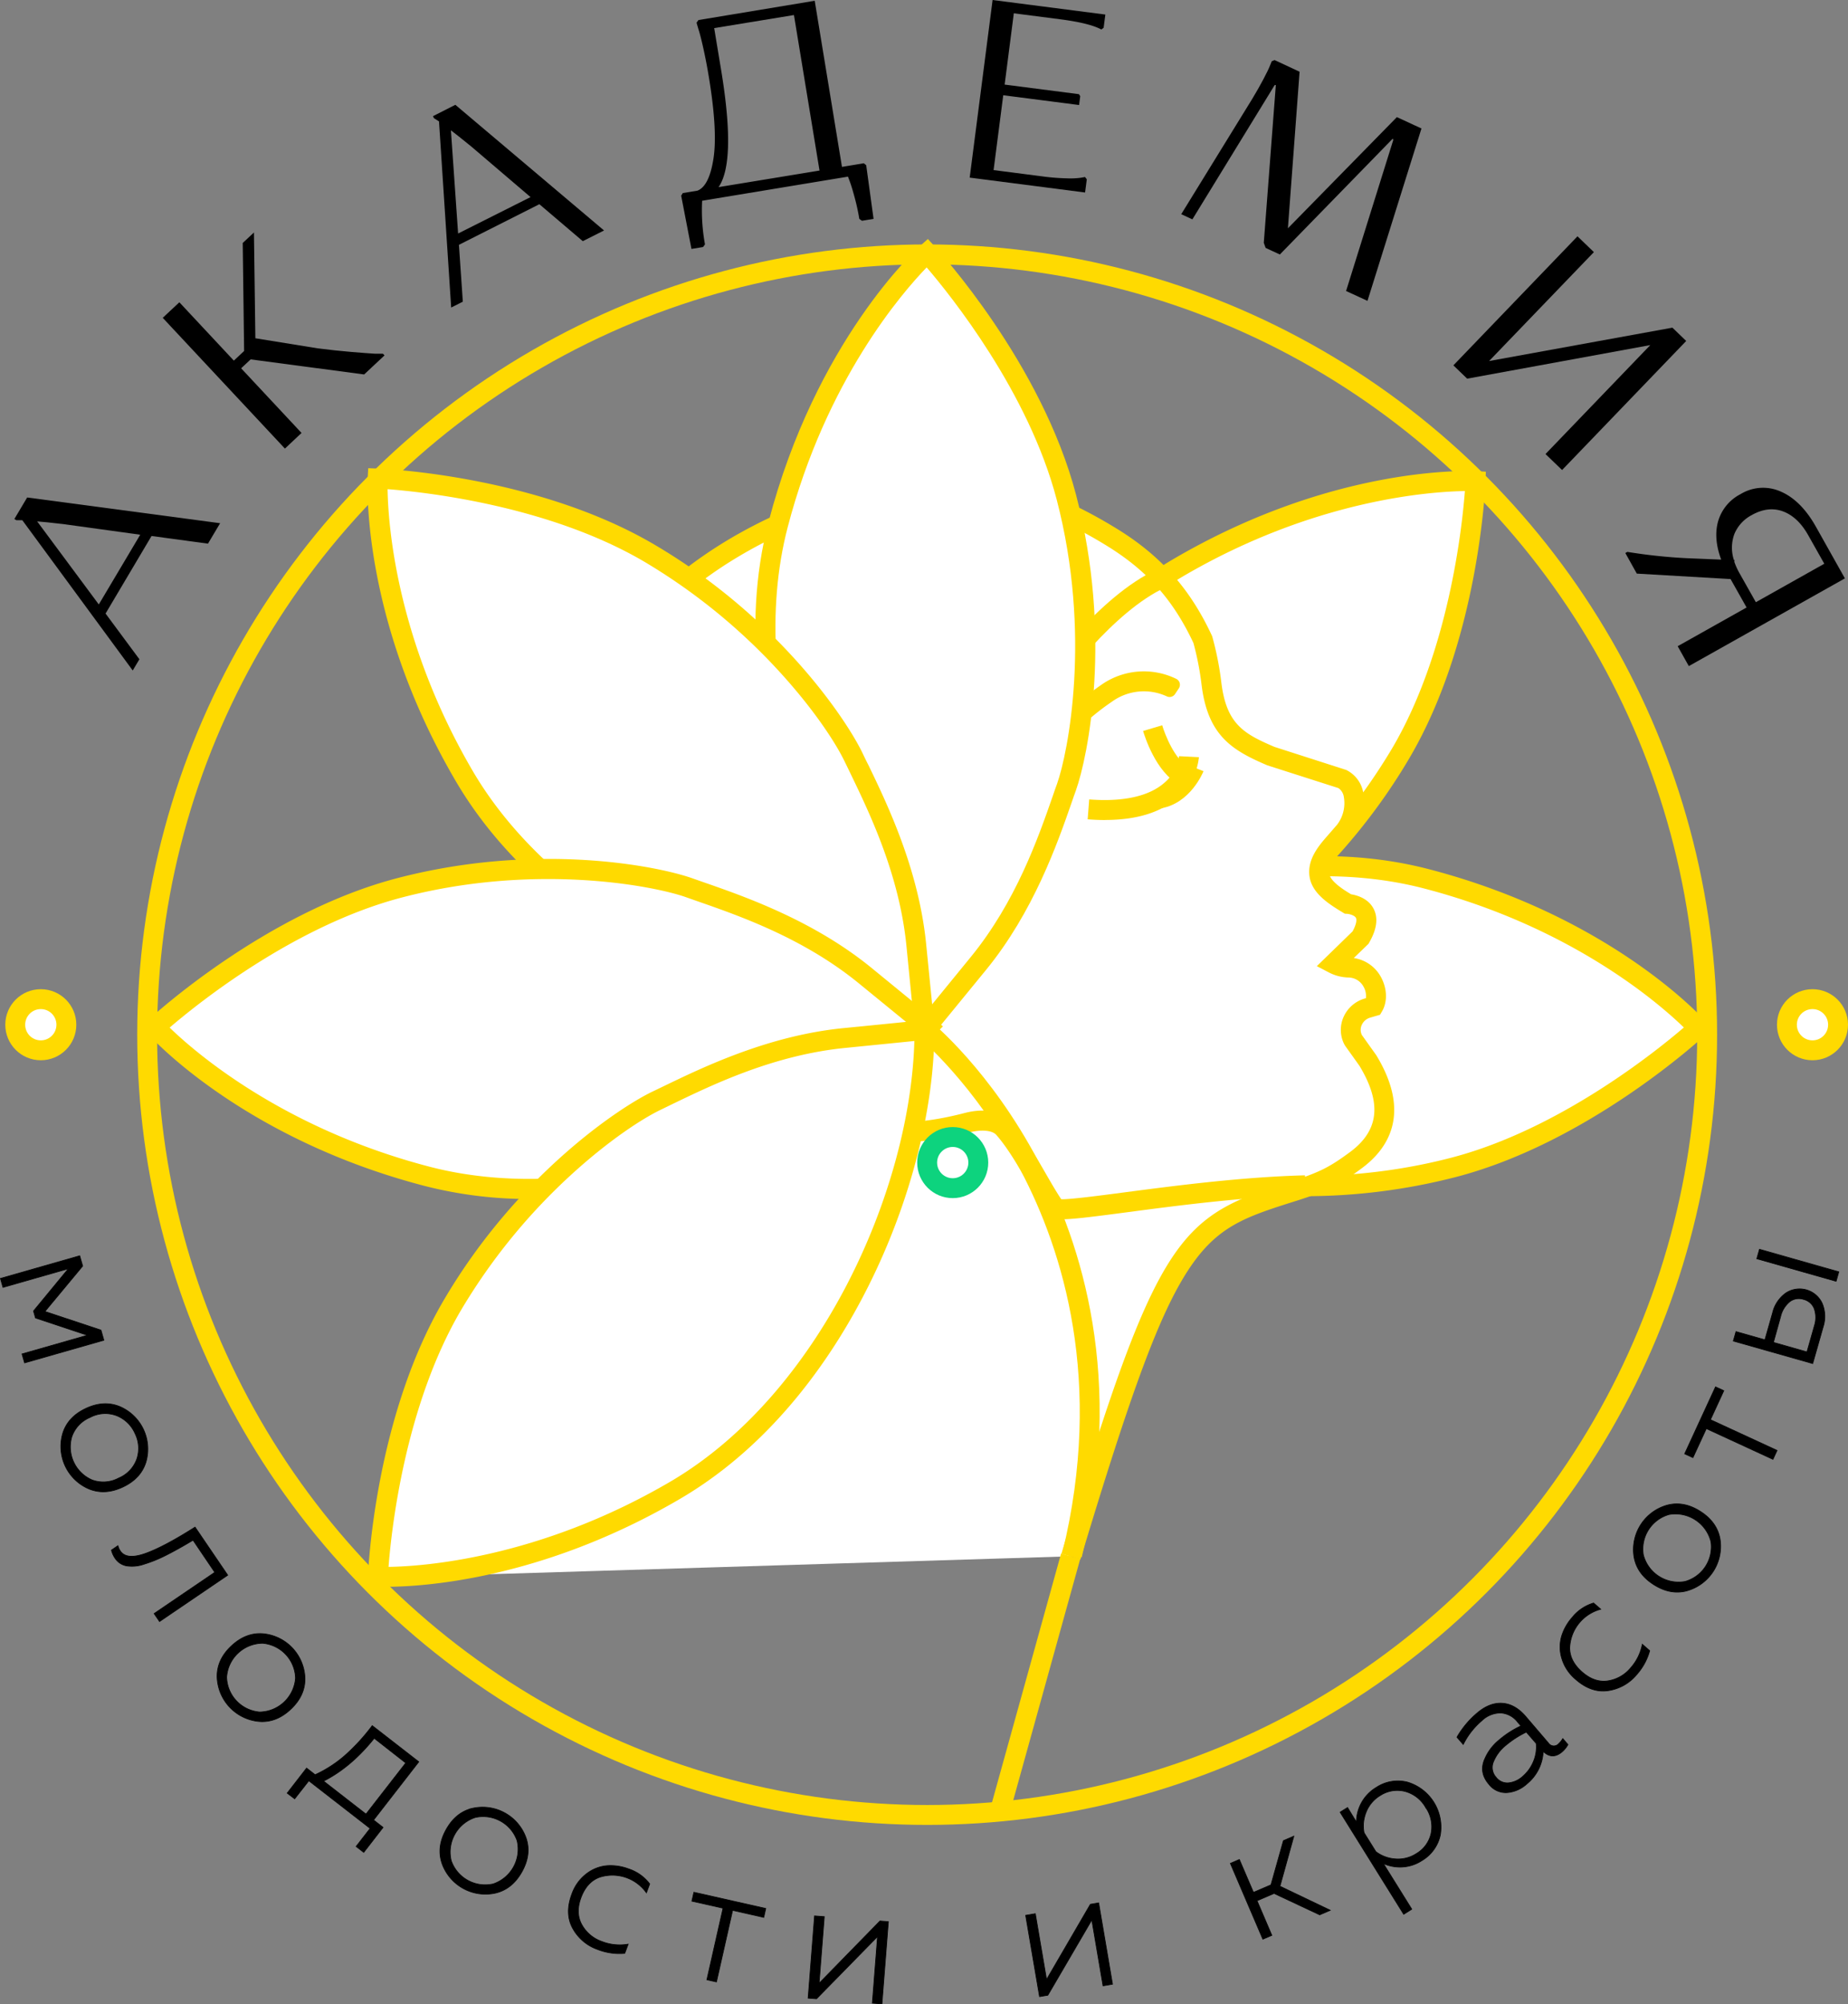 <?xml version="1.0" encoding="UTF-8"?> <svg xmlns="http://www.w3.org/2000/svg" viewBox="0 0 650.36 705.09"><rect x="0" y="0" width="650.36" height="705.09" fill="#808080" stroke="none"/><defs><style>.cls-1{fill:#fff;}.cls-2{fill:#ffda00;}.cls-3,.cls-4,.cls-5{fill:none;stroke-miterlimit:10;}.cls-3{stroke:#ffda00;}.cls-3,.cls-4{stroke-width:7px;}.cls-4{stroke:#0dd37e;}.cls-5{stroke:#000;stroke-width:0.25px;}</style></defs><title>Ресурс 1</title><g id="Слой_2" data-name="Слой 2"><g id="Слой_1-2" data-name="Слой 1"><path class="cls-1" d="M326.93,361.62c0-52.33,31.11-128.69,87.65-161.84s104.69-30.49,104.69-30.49-2.12,54.45-26.16,95.46S434.41,330.5,421,336.87,383.5,356,355.22,358.79Z"></path><path class="cls-2" d="M323.43,365.48v-3.87c0-27.68,8.38-60.37,23-89.67,11.65-23.38,32.63-55.4,66.39-75.19,56.79-33.3,104.64-31.08,106.65-31l3.44.19-.13,3.44c-.09,2.26-2.43,55.8-26.64,97.09-25.72,43.88-61.88,67.95-73.65,73.52L418.41,342c-13.7,6.61-36.62,17.67-62.85,20.29Zm192.1-192.73c-12,.18-52.94,2.92-99.19,30-52.49,30.78-84.36,102-85.86,155l24.38-2.44c25-2.5,46.36-12.81,60.5-19.63l4.11-2c6.51-3.08,18.13-10.61,31.23-22.5A209,209,0,0,0,490.08,263c19.8-33.78,24.48-77.51,25.45-90.22"></path><path class="cls-1" d="M325.64,361.64c37-37,113-69,176.42-52.47s95.58,52.47,95.58,52.47-40,37-86,49-88,5-102,0-40-13-62-31Z"></path><path class="cls-2" d="M459.14,420.81c-24.56,0-43.23-4.2-50.68-6.87l-4.25-1.5c-14.36-5-38.39-13.4-58.79-30.09l-25-20.45,2.73-2.73c19.58-19.57,48.61-36.76,79.67-47.15,24.77-8.29,62.25-16.1,100.11-6.23,63.7,16.61,96,52,97.31,53.52l2.3,2.56L600,364.21c-1.66,1.54-41.18,37.74-87.49,49.82a212,212,0,0,1-53.38,6.78M330.89,361.42l19,15.52c19.44,15.91,41.84,23.73,56.66,28.9l4.3,1.51c10.91,3.89,52.68,12.24,99.94-.09,37.93-9.89,72.13-37.5,81.8-45.8-8.6-8.35-39.49-35.37-91.38-48.89C442.29,297.21,369.4,325,330.89,361.42"></path><path class="cls-1" d="M133.29,555s133-54,136-63a32.37,32.37,0,0,0,1.16-6.71,63.35,63.35,0,0,0-20.21-52c-66.68-62.18-60-130.26-60-130.26,11-122,135.5-133.5,135.5-133.5s26.22-4.67,65.5,19.5c15.73,9.68,25,21,32,36a108.23,108.23,0,0,1,3,15.29c2,16.71,9.6,20.86,21,25.71l25,8c6,2.8,5.21,13.44.89,18.41l-2.78,3.2c-3.3,3.79-6.91,7.69-6.1,12.4.67,4,5,7,10,10,0,0,10.93.68,4.47,11.84L469.29,339a12.31,12.31,0,0,0,5.26,1.36c8.33.31,11.31,9.28,8.74,13.64l-2.09.6a8,8,0,0,0-5.3,10.64,5.21,5.21,0,0,0,.39.76l5,7c8.14,13.38,8.54,25.62-4,35-7.18,5.37-11.16,7.58-22,11-36.5,11.5-44,14-78.5,128.5"></path><path class="cls-2" d="M134.61,558.23,132,551.74c61.18-24.84,128.63-54.57,134.08-61.14A30.7,30.7,0,0,0,267,485a59.46,59.46,0,0,0-19.11-49.16c-35-32.69-49.79-67-56-90.1-6.74-25.12-5.15-42.34-5.08-43.06,5.82-64.51,43.26-98.26,73.65-115.21,32-17.86,62.31-21.16,64.88-21.42s29-3.89,67.79,20c15.36,9.45,25.65,21,33.34,37.5l.13.28.08.29a109.89,109.89,0,0,1,3.12,15.79c1.75,14.84,7.94,18.23,18.72,22.84l25.27,8.12a11.08,11.08,0,0,1,6,8.09,19.4,19.4,0,0,1-3.92,15.78l-3.19,3.67c-2.77,3.17-5.38,6.17-4.89,9,.41,2.39,4,5,7.72,7.2,1.88.3,5.9,1.34,7.85,5,1.73,3.23,1.22,7.27-1.52,12l-.24.42-5.17,5a13,13,0,0,1,9.6,6.76c2.17,4,2.3,8.67.34,12l-.71,1.2-3.44,1a4.67,4.67,0,0,0-2.93,2.47,4.14,4.14,0,0,0-.11,3.44,2.1,2.1,0,0,0,.09.2l5.07,7.11c12.43,20.42,4.2,32.82-4.89,39.62-7.41,5.54-11.78,8-23,11.54-18.07,5.7-28,8.83-38.13,24.21s-20,42-38.07,102l-6.7-2C407.55,433.27,415,428,454.24,415.65c10.46-3.3,14-5.3,21-10.46,10.1-7.55,11.11-17.17,3.17-30.27l-5-7a8.55,8.55,0,0,1-.67-1.29,11.19,11.19,0,0,1,.24-9.18,11.68,11.68,0,0,1,7.32-6.18l.4-.11a6.58,6.58,0,0,0-.81-4,6.11,6.11,0,0,0-5.41-3.28,15.72,15.72,0,0,1-6.75-1.75l-4.3-2.25L476,327.66c1.39-2.53,1.53-4.12,1.18-4.77-.48-.9-2.36-1.37-3.06-1.41l-.85-.05-.73-.44c-5.37-3.22-10.7-6.84-11.65-12.41-1-6.15,3.14-11,6.51-14.82l3.18-3.66a12.51,12.51,0,0,0,2.35-9.74,4.52,4.52,0,0,0-1.92-3.12l-25-8C433.77,264,425,258.94,422.84,240.69A102.61,102.61,0,0,0,420,226.19c-7.16-15.22-16.3-25.47-30.53-34.22-19.6-12.06-35.72-16.59-45.78-18.27-10.88-1.82-17.22-.78-17.28-.77l-.28,0c-.31,0-31,3.06-62.46,20.69-18.37,10.28-33.45,23.46-44.8,39.17-14.19,19.62-22.63,43.33-25.07,70.47,0,.19-1.53,17,5,40.92,6,22.09,20.18,55,53.9,86.46a66.42,66.42,0,0,1,21.3,54.92,34.8,34.8,0,0,1-1.33,7.49c-.89,2.66-2.37,7.11-71,37-33.28,14.47-66.62,28-67,28.16"></path><path class="cls-2" d="M380.69,547.82l-6.8-1.66c14.69-60.26.13-106.34-14.67-134.38-16.09-30.48-35.94-46.91-36.14-47.08l4.42-5.42c.85.69,21,17.31,37.76,48.95,15.45,29.16,30.67,77.05,15.43,139.59"></path><path class="cls-2" d="M368.38,264.05h0c-1.58-1.23-.89-4,.42-5.56,3.57-4.13,9.92-11.43,18.51-17.38a26,26,0,0,1,26.61-2.31,2.31,2.31,0,0,1,.94,3.36l-1.33,2a2.3,2.3,0,0,1-2.87.83,19.19,19.19,0,0,0-19.36,1.87,85.24,85.24,0,0,0-18.19,16.66,3.38,3.38,0,0,1-4.72.53"></path><path class="cls-3" d="M369.9,239.46s19.1-27,38.79-36"></path><path class="cls-2" d="M373.77,428.93c-3.27,0-4.41-.63-5.32-1.91-2-2.85-4.18-6.57-6.46-10.5-3.41-5.9-7.27-12.59-11.33-17.23-1.66-1.9-6-1.83-9.49-.92a98.21,98.21,0,0,1-24.54,3.49c-23.94,0-31.86-12.31-33.29-15-16.41-20.33-21.74-34.54-16.28-43.45,7.45-12.15,31.26-7.47,34-6.9l-1.46,6.85c-5.57-1.18-22.41-3-26.53,3.71-2.08,3.39-2.76,12.53,16,35.66l.28.35.18.41c.35.73,9.53,18.55,49.94,8.06,7-1.83,13.22-.68,16.51,3.08,4.51,5.15,8.55,12.16,12.12,18.34,1.91,3.31,3.73,6.46,5.39,8.92,3.19.06,12.83-1.19,22.18-2.42,17.44-2.29,41.33-5.43,63.58-6l.19,7c-21.89.59-45.56,3.71-62.85,6-12.38,1.63-19,2.46-22.77,2.46"></path><path class="cls-1" d="M326.29,361c-37-37-69-113-52.47-176.42S326.29,89,326.29,89s37,40,49,86,5,88,0,102-13,40-31,62Z"></path><path class="cls-2" d="M326.55,366.2l-2.73-2.73c-19.57-19.57-36.76-48.61-47.15-79.67-8.29-24.77-16.1-62.24-6.22-100.11,16.61-63.7,52-96,53.52-97.31l2.57-2.3,2.34,2.53c1.54,1.66,37.73,41.18,49.82,87.49,12.84,49.21,4.29,91.8-.09,104.06-.47,1.32-1,2.74-1.5,4.26-5,14.36-13.4,38.38-30.09,58.78Zm-.44-272.12c-8.35,8.61-35.37,39.5-48.9,91.38-15.35,58.88,12.47,131.77,48.85,170.28l15.52-19c15.91-19.44,23.73-41.84,28.9-56.66.54-1.53,1-3,1.51-4.3,3.89-10.91,12.24-52.68-.09-99.94-9.88-37.88-37.5-72.12-45.8-81.79"></path><path class="cls-1" d="M325.27,360.69c-52.33,0-128.69-31.11-161.84-87.65s-30.49-104.69-30.49-104.69,54.45,2.12,95.46,26.16,65.76,58.69,72.13,72.13,19.09,37.48,21.92,65.76Z"></path><path class="cls-2" d="M329.13,364.19h-3.87c-27.68,0-60.37-8.38-89.67-23-23.38-11.65-55.4-32.63-75.19-66.39-33.3-56.79-31.08-104.64-31-106.65l.19-3.44,3.44.13c2.26.09,55.8,2.43,97.09,26.64,43.88,25.72,67.95,61.88,73.52,73.65.6,1.26,1.25,2.62,2,4.06,6.61,13.7,17.67,36.62,20.29,62.85ZM136.4,172.09c.18,12,2.92,52.94,30,99.19,30.78,52.49,102,84.36,155,85.86L319,332.75c-2.5-25-12.81-46.36-19.63-60.5-.7-1.46-1.37-2.83-2-4.11-3.08-6.51-10.61-18.13-22.5-31.23a209.05,209.05,0,0,0-48.23-39.37c-33.78-19.8-77.51-24.48-90.22-25.45"></path><path class="cls-1" d="M326.64,361.33c-37,37-113,69-176.42,52.47s-95.58-52.47-95.58-52.47,40-37,86-49,88-5,102,0,40,13,62,31Z"></path><path class="cls-2" d="M186.6,421.8a147.49,147.49,0,0,1-37.26-4.62c-63.7-16.61-96-52-97.31-53.52l-2.3-2.56,2.53-2.34c1.66-1.53,41.18-37.73,87.49-49.82,49.21-12.84,91.8-4.29,104.06.09l4.25,1.49c14.36,5,38.39,13.4,58.79,30.09l25,20.45-2.73,2.73c-19.58,19.57-48.61,36.76-79.67,47.15-16.52,5.53-38.68,10.84-62.85,10.84M59.72,361.52c8.6,8.35,39.5,35.37,91.38,48.9,58.88,15.35,131.77-12.47,170.28-48.86l-19-15.52c-19.44-15.91-41.84-23.73-56.66-28.9l-4.3-1.51c-10.91-3.89-52.67-12.24-99.94.09-37.93,9.89-72.13,37.5-81.8,45.8"></path><path class="cls-1" d="M325.34,362.36c0,52.33-31.11,128.69-87.65,161.84S133,554.69,133,554.69s2.12-54.45,26.16-95.46,58.69-65.76,72.13-72.12,37.48-19.09,65.76-21.92Z"></path><path class="cls-2" d="M136,558.25c-1.84,0-2.93-.05-3.2-.07l-3.44-.19.13-3.44c.09-2.26,2.43-55.8,26.64-97.09,25.72-43.88,61.88-67.95,73.65-73.52l4.06-1.95c13.7-6.61,36.62-17.67,62.85-20.29l32.13-3.21v3.87c0,27.68-8.38,60.37-23,89.67-11.65,23.38-32.63,55.4-66.38,75.19-49.16,28.83-91.62,31-103.45,31m185.77-192-24.38,2.44c-25,2.5-46.36,12.81-60.5,19.63l-4.11,2c-6.51,3.08-18.13,10.61-31.23,22.5A209.06,209.06,0,0,0,162.19,461c-19.8,33.78-24.48,77.51-25.45,90.22,12-.18,52.93-2.92,99.19-30,52.49-30.78,84.36-102,85.86-155"></path><path class="cls-2" d="M388.88,288.48q-2.94,0-6.1-.25l.54-7c11.82.92,20.93-1.07,26.33-5.75a14.81,14.81,0,0,0,5.28-9.46l7,.35a21.8,21.8,0,0,1-7.5,14.24c-5.9,5.22-14.48,7.85-25.54,7.85"></path><path class="cls-1" d="M344.29,409a9,9,0,1,1-9-9,9,9,0,0,1,9,9"></path><circle class="cls-4" cx="335.29" cy="408.99" r="9"></circle><path class="cls-2" d="M415.05,276c-8.3-4.22-12.33-17.37-12.76-18.85l6.72-2-3.36,1,3.36-1c.95,3.23,4.45,12.15,9.21,14.57Z"></path><path class="cls-3" d="M420.29,270s-4,10-13,11"></path><circle class="cls-3" cx="326.29" cy="363.99" r="274.5"></circle><line class="cls-1" x1="376.79" y1="547.49" x2="351.79" y2="637.49"></line><rect class="cls-2" x="317.59" y="588.99" width="93.41" height="7" transform="translate(-304.07 784.95) rotate(-74.48)"></rect><path class="cls-1" d="M23.36,360.49a9,9,0,1,1-9-9,9,9,0,0,1,9,9"></path><circle class="cls-3" cx="14.36" cy="360.49" r="9"></circle><path class="cls-1" d="M646.86,360.49a9,9,0,1,1-9-9,9,9,0,0,1,9,9"></path><circle class="cls-3" cx="637.86" cy="360.49" r="9"></circle><path d="M37.15,215.84l11.91,16.08-2.35,3.95L7.85,183H5.75l-.7-.41,4.51-7.58,67.91,9.05-4.28,7.19-19.86-2.69Zm-14.9-31.47q-6.56-.76-9.17-.95l21.69,29.22,14.58-24.53Z"></path><path d="M100.27,157.81l-43-46,5.85-5.47,19.17,20.52,3.62-3.38-.49-38,3.95-3.69L89.87,119l21.91,3.54q6,.78,11.77,1.26t8.48.64l2.74,0,.55.59-7.17,6.7-39.94-5.3-3.35,3.13,21.26,22.75Z"></path><path d="M161.51,86.13l1.37,20-4.1,2.06L154.5,42.71l-1.77-1.12-.36-.72,7.88-4,52.33,44.21-7.48,3.76-15.28-13Zm4.4-34.54q-5.12-4.17-7.22-5.74l2.53,36.3,25.49-12.81Z"></path><path d="M304,57.44l.84.68L307.43,77l-4.09.67-.93-.67a74.19,74.19,0,0,0-1.66-7.62q-1-3.71-1.68-5.52l-.65-1.72L247.1,70.62a66.49,66.49,0,0,0,1,15.35l-.67.93-4.09.67-3.62-18.74.58-.91,5.15-.85q4.12-1.59,5.63-11.23t-1.57-28.47q-.87-5.33-1.95-10.21t-1.8-7l-.63-2.18.67-.93L286.72.27l9.59,58.44ZM253.83,24.91q5.25,32-.95,40.92L288.41,60l-9-54.71-28.07,4.6Z"></path><path d="M341.26,62.48,349.32,0,389,5.12l-.6,4.64-.81.62q-4.16-2.26-14.51-3.6L356.79,4.68l-3.23,25.08,26.15,3.37.45.7-.4,3.12-26.69-3.44-3.4,26.33,17.23,2.22a77.66,77.66,0,0,0,8.35.67,28.46,28.46,0,0,0,5.11-.2l1.49-.26.62.81-.6,4.64Z"></path><path d="M473.72,102.37l16.61-53.13-.17-.48L450.41,89.53l-5-2.32-.65-1.79L449,29.89l-.44.09L419.63,77.17l-3.92-1.82,25-40.59q2.15-3.56,3.88-6.83t2.32-4.78l.64-1.59,1-.43,8.81,4.1-4.11,55.08L491.6,41.2l8.65,4-19,60.64Z"></path><polygon points="516.34 133.21 511.48 128.53 555.16 83.13 560.93 88.69 524.05 127.01 588.56 115.27 593.42 119.95 549.74 165.35 543.9 159.73 580.78 121.4 516.34 133.21"></polygon><path d="M593.58,196.37l12.15.5q-2.78-7.52-1.06-13.55a15.62,15.62,0,0,1,7.84-9.47,15.23,15.23,0,0,1,14.26-.89q7.12,3.12,12.32,12.38l10.18,18.13-54.93,30.86-3.92-7,24.25-13.62-5.64-10-33-1.92L572,194.55l.71-.4a189.2,189.2,0,0,0,20.86,2.22m23-15.21a13.22,13.22,0,0,0-6.22,6.75,14,14,0,0,0-.14,9.11h.2l-.05.65a25,25,0,0,0,1.93,4.18l5.64,10,24.09-13.53-5.64-10q-3.62-6.44-8.85-8.4t-11,1.25"></path><polygon points="1.05 452.89 0.15 449.75 28.06 441.77 29.09 445.38 15.8 461.37 35.54 467.93 36.55 471.48 8.65 479.45 7.75 476.31 30.77 469.73 12.49 463.64 11.79 461.2 24.07 446.31 1.05 452.89"></polygon><polygon class="cls-5" points="1.05 452.89 0.15 449.75 28.06 441.77 29.09 445.38 15.8 461.37 35.54 467.93 36.55 471.48 8.65 479.45 7.75 476.31 30.77 469.73 12.49 463.64 11.79 461.2 24.07 446.31 1.05 452.89"></polygon><path d="M22.06,504.33q1.76-5.82,8.1-8.82t12-.68a16.23,16.23,0,0,1,9.22,19.45q-1.76,5.82-8.1,8.82t-12,.68a16.23,16.23,0,0,1-9.22-19.45m10.38,16.32a11.41,11.41,0,0,0,9.32-.67,11.42,11.42,0,0,0,6.42-6.79,11.76,11.76,0,0,0-.7-9A11.86,11.86,0,0,0,41,498a11.36,11.36,0,0,0-9.33.64,11.36,11.36,0,0,0-6.4,6.82,12.66,12.66,0,0,0,7.21,15.21"></path><path class="cls-5" d="M22.06,504.33q1.76-5.82,8.1-8.82t12-.68a16.23,16.23,0,0,1,9.22,19.45q-1.76,5.82-8.1,8.82t-12,.68a16.23,16.23,0,0,1-9.22-19.45Zm10.38,16.32a11.41,11.41,0,0,0,9.32-.67,11.42,11.42,0,0,0,6.42-6.79,11.76,11.76,0,0,0-.7-9A11.86,11.86,0,0,0,41,498a11.36,11.36,0,0,0-9.33.64,11.36,11.36,0,0,0-6.4,6.82,12.66,12.66,0,0,0,7.21,15.21Z"></path><path d="M67.94,541.82q-5.45,3.27-9.54,5.32a48.28,48.28,0,0,1-7.74,3.14,12.79,12.79,0,0,1-6.16.57,6.16,6.16,0,0,1-4-2.67,8.72,8.72,0,0,1-1.28-2.86l2.3-1.56a5.22,5.22,0,0,0,.85,1.9q2.14,3.15,8.64.89t17.64-9.32l11.49,16.9-24,16.31-1.9-2.8,21.35-14.51Z"></path><path class="cls-5" d="M67.94,541.82q-5.45,3.27-9.54,5.32a48.28,48.28,0,0,1-7.74,3.14,12.79,12.79,0,0,1-6.16.57,6.16,6.16,0,0,1-4-2.67,8.72,8.72,0,0,1-1.28-2.86l2.3-1.56a5.22,5.22,0,0,0,.85,1.9q2.14,3.15,8.64.89t17.64-9.32l11.49,16.9-24,16.31-1.9-2.8,21.35-14.51Z"></path><path d="M76.41,589.93q-.11-6.08,5-10.88t11.17-4.32a16.23,16.23,0,0,1,14.74,15.68q.11,6.07-5,10.88t-11.17,4.31a16.23,16.23,0,0,1-14.74-15.68m14.89,12.35A12.89,12.89,0,0,0,104,590.36a12.66,12.66,0,0,0-11.53-12.27A12.8,12.8,0,0,0,79.76,590a12.67,12.67,0,0,0,11.53,12.27"></path><path class="cls-5" d="M76.41,589.93q-.11-6.08,5-10.88t11.17-4.32a16.23,16.23,0,0,1,14.74,15.68q.11,6.07-5,10.88t-11.17,4.31a16.23,16.23,0,0,1-14.74-15.68Zm14.89,12.35A12.89,12.89,0,0,0,104,590.36a12.66,12.66,0,0,0-11.53-12.27A12.8,12.8,0,0,0,79.76,590a12.67,12.67,0,0,0,11.53,12.27Z"></path><path d="M103.7,632.81l-2.63-2L107.9,622l3,2.34a43.82,43.82,0,0,0,10.19-6.52A69.72,69.72,0,0,0,131,607.07l16.38,12.72-15.91,20.48,3.34,2.6L128,651.65l-2.67-2.08,4.93-6.35-21.58-16.76Zm28-21.31q-8.16,10.2-17.84,15.08l14.94,11.61,14-18Z"></path><path class="cls-5" d="M103.7,632.81l-2.63-2L107.9,622l3,2.34a43.82,43.82,0,0,0,10.19-6.52A69.72,69.72,0,0,0,131,607.07l16.38,12.72-15.91,20.48,3.34,2.6L128,651.65l-2.67-2.08,4.93-6.35-21.58-16.76Zm28-21.31q-8.16,10.2-17.84,15.08l14.94,11.61,14-18Z"></path><path d="M155.57,655.58q-2-5.75,1.4-11.89t9.3-7.54a16.23,16.23,0,0,1,18.85,10.38q2,5.75-1.41,11.89t-9.3,7.54a16.23,16.23,0,0,1-18.85-10.38m18,7.17a12.89,12.89,0,0,0,8.4-15.25,12.67,12.67,0,0,0-14.75-8.12,12.8,12.8,0,0,0-8.4,15.25,12.66,12.66,0,0,0,14.75,8.12"></path><path class="cls-5" d="M155.57,655.58q-2-5.75,1.4-11.89t9.3-7.54a16.23,16.23,0,0,1,18.85,10.38q2,5.75-1.41,11.89t-9.3,7.54a16.23,16.23,0,0,1-18.85-10.38Zm18,7.17a12.89,12.89,0,0,0,8.4-15.25,12.67,12.67,0,0,0-14.75-8.12,12.8,12.8,0,0,0-8.4,15.25,12.66,12.66,0,0,0,14.75,8.12Z"></path><path d="M201.22,666.41a15.33,15.33,0,0,1,5.27-7.3,13.74,13.74,0,0,1,7.26-2.78,18,18,0,0,1,7.51,1.15,15.2,15.2,0,0,1,7.39,5.27l-1.16,3.12a14.69,14.69,0,0,0-16.37-5.51q-4.56,1.59-6.65,7.2-2,5.38.29,9.53a12.88,12.88,0,0,0,7.05,5.92,17.37,17.37,0,0,0,9.26.93l-1.2,3.23a21,21,0,0,1-9.61-1.39,16,16,0,0,1-8.68-7.36q-2.9-5.21-.37-12"></path><path class="cls-5" d="M201.22,666.41a15.33,15.33,0,0,1,5.27-7.3,13.74,13.74,0,0,1,7.26-2.78,18,18,0,0,1,7.51,1.15,15.2,15.2,0,0,1,7.39,5.27l-1.16,3.12a14.69,14.69,0,0,0-16.37-5.51q-4.56,1.59-6.65,7.2-2,5.38.29,9.53a12.88,12.88,0,0,0,7.05,5.92,17.37,17.37,0,0,0,9.26.93l-1.2,3.23a21,21,0,0,1-9.61-1.39,16,16,0,0,1-8.68-7.36Q198.69,673.21,201.22,666.41Z"></path><polygon points="252.14 697.22 248.77 696.47 254.46 671.28 243.49 668.81 244.2 665.68 269.49 671.39 268.79 674.52 257.82 672.04 252.14 697.22"></polygon><polygon class="cls-5" points="252.14 697.22 248.77 696.47 254.46 671.28 243.49 668.81 244.2 665.68 269.49 671.39 268.79 674.52 257.82 672.04 252.14 697.22"></polygon><polygon points="287.35 703.16 284.4 702.93 286.66 674 290.09 674.26 288.26 697.71 309.68 675.79 312.64 676.02 310.38 704.95 307 704.69 308.83 681.25 287.35 703.16"></polygon><polygon class="cls-5" points="287.35 703.16 284.4 702.93 286.66 674 290.09 674.26 288.26 697.71 309.68 675.79 312.64 676.02 310.38 704.95 307 704.69 308.83 681.25 287.35 703.16"></polygon><polygon points="368.76 701.91 365.84 702.4 360.96 673.8 364.36 673.22 368.31 696.4 383.73 669.92 386.65 669.42 391.52 698.03 388.19 698.6 384.24 675.41 368.76 701.91"></polygon><polygon class="cls-5" points="368.76 701.91 365.84 702.4 360.96 673.8 364.36 673.22 368.31 696.4 383.73 669.92 386.65 669.42 391.52 698.03 388.19 698.6 384.24 675.41 368.76 701.91"></polygon><polygon points="447.59 680.83 444.43 682.19 433 655.52 436.16 654.16 441.12 665.72 447.29 663.08 451.67 647.52 455.34 645.95 450.45 663.56 468.15 672.02 464.43 673.62 448.38 666.09 442.38 668.66 447.59 680.83"></polygon><polygon class="cls-5" points="447.59 680.83 444.43 682.19 433 655.52 436.16 654.16 441.12 665.72 447.29 663.08 451.67 647.52 455.34 645.95 450.45 663.56 468.15 672.02 464.43 673.62 448.38 666.09 442.38 668.66 447.59 680.83"></polygon><path d="M477.36,641a14.33,14.33,0,0,1,7-12.2,13.76,13.76,0,0,1,11-1.85,16.54,16.54,0,0,1,11.54,18.52,13.76,13.76,0,0,1-6.52,9.08,14,14,0,0,1-7,2.26,14.49,14.49,0,0,1-6.54-1.23l10,16.06L494,673.43l-22.38-35.92,2.62-1.63Zm24.37-5.14a11.86,11.86,0,0,0-7.39-5.69,11,11,0,0,0-8.67,1.52,11.78,11.78,0,0,0-4.88,5.78,12.84,12.84,0,0,0-.74,7.27l4.16,6.67a12.83,12.83,0,0,0,6.85,2.54,11.78,11.78,0,0,0,7.34-1.83,11,11,0,0,0,5.23-7.1,11.92,11.92,0,0,0-1.89-9.15"></path><path class="cls-5" d="M477.36,641a14.33,14.33,0,0,1,7-12.2,13.76,13.76,0,0,1,11-1.85,16.54,16.54,0,0,1,11.54,18.52,13.76,13.76,0,0,1-6.52,9.08,14,14,0,0,1-7,2.26,14.49,14.49,0,0,1-6.54-1.23l10,16.06L494,673.43l-22.38-35.92,2.62-1.63Zm24.37-5.14a11.86,11.86,0,0,0-7.39-5.69,11,11,0,0,0-8.67,1.52,11.78,11.78,0,0,0-4.88,5.78,12.84,12.84,0,0,0-.74,7.27l4.16,6.67a12.83,12.83,0,0,0,6.85,2.54,11.78,11.78,0,0,0,7.34-1.83,11,11,0,0,0,5.23-7.1A11.92,11.92,0,0,0,501.73,635.82Z"></path><path d="M544.93,613.18a2.27,2.27,0,0,0,3.63.22,7.2,7.2,0,0,0,1.42-1.78l1.82,2.1a9.09,9.09,0,0,1-2,2.51q-3.48,3-6.72-.1a15.47,15.47,0,0,1-5.81,11.49,11.59,11.59,0,0,1-6.84,3,7.47,7.47,0,0,1-6.41-2.89q-3.24-3.75-1.89-7.92a17.2,17.2,0,0,1,5.38-7.64,33.38,33.38,0,0,1,7.74-5L534,605.69a8.1,8.1,0,0,0-5.86-3.08,9.52,9.52,0,0,0-6.67,2.73,26.33,26.33,0,0,0-6.52,8.35l-2.21-2.56a32.1,32.1,0,0,1,7-8.41q4.39-3.79,8.9-3.53t8.26,4.61ZM526.56,625.3a4.94,4.94,0,0,0,4.43,1.89,8.72,8.72,0,0,0,4.86-2.24,13.85,13.85,0,0,0,3.79-5.23,13.12,13.12,0,0,0,1-6.38l-3.48-4a34,34,0,0,0-7.33,4.74,14.4,14.4,0,0,0-4.25,5.71,5.15,5.15,0,0,0,1,5.54"></path><path class="cls-5" d="M544.93,613.18a2.27,2.27,0,0,0,3.63.22,7.2,7.2,0,0,0,1.42-1.78l1.82,2.1a9.09,9.09,0,0,1-2,2.51q-3.48,3-6.72-.1a15.47,15.47,0,0,1-5.81,11.49,11.59,11.59,0,0,1-6.84,3,7.47,7.47,0,0,1-6.41-2.89q-3.24-3.75-1.89-7.92a17.2,17.2,0,0,1,5.38-7.64,33.38,33.38,0,0,1,7.74-5L534,605.69a8.1,8.1,0,0,0-5.86-3.08,9.52,9.52,0,0,0-6.67,2.73,26.33,26.33,0,0,0-6.52,8.35l-2.21-2.56a32.1,32.1,0,0,1,7-8.41q4.39-3.79,8.9-3.53t8.26,4.61ZM526.56,625.3a4.94,4.94,0,0,0,4.43,1.89,8.72,8.72,0,0,0,4.86-2.24,13.85,13.85,0,0,0,3.79-5.23,13.12,13.12,0,0,0,1-6.38l-3.48-4a34,34,0,0,0-7.33,4.74,14.4,14.4,0,0,0-4.25,5.71A5.15,5.15,0,0,0,526.56,625.3Z"></path><path d="M554.62,590.87a15.32,15.32,0,0,1-5-7.49,13.75,13.75,0,0,1-.05-7.78A18,18,0,0,1,553.3,569a15.21,15.21,0,0,1,7.53-5.07l2.51,2.18a14.69,14.69,0,0,0-10.91,13.38q-.11,4.83,4.41,8.75,4.33,3.77,9,3.08a12.89,12.89,0,0,0,8-4.53,17.38,17.38,0,0,0,4.13-8.35l2.6,2.26a21,21,0,0,1-4.67,8.51,16,16,0,0,1-9.94,5.54q-5.9.88-11.37-3.87"></path><path class="cls-5" d="M554.62,590.87a15.32,15.32,0,0,1-5-7.49,13.75,13.75,0,0,1-.05-7.78A18,18,0,0,1,553.3,569a15.21,15.21,0,0,1,7.53-5.07l2.51,2.18a14.69,14.69,0,0,0-10.91,13.38q-.11,4.83,4.41,8.75,4.33,3.77,9,3.08a12.89,12.89,0,0,0,8-4.53,17.38,17.38,0,0,0,4.13-8.35l2.6,2.26a21,21,0,0,1-4.67,8.51,16,16,0,0,1-9.94,5.54Q560.09,595.63,554.62,590.87Z"></path><path d="M593.71,559.63q-5.87,1.58-11.77-2.21t-6.9-9.79a16.23,16.23,0,0,1,11.63-18.11q5.87-1.58,11.77,2.21t6.9,9.78a16.23,16.23,0,0,1-11.63,18.11m8.37-17.44a12.89,12.89,0,0,0-14.65-9.41,12.66,12.66,0,0,0-9.1,14.17A12.8,12.8,0,0,0,593,556.36a12.66,12.66,0,0,0,9.1-14.17"></path><path class="cls-5" d="M593.71,559.63q-5.87,1.58-11.77-2.21t-6.9-9.79a16.23,16.23,0,0,1,11.63-18.11q5.87-1.58,11.77,2.21t6.9,9.78a16.23,16.23,0,0,1-11.63,18.11Zm8.37-17.44a12.89,12.89,0,0,0-14.65-9.41,12.66,12.66,0,0,0-9.1,14.17A12.8,12.8,0,0,0,593,556.36a12.66,12.66,0,0,0,9.1-14.17Z"></path><polygon points="625.39 510.25 623.95 513.38 600.5 502.57 595.79 512.78 592.88 511.44 603.74 487.89 606.65 489.23 601.95 499.44 625.39 510.25"></polygon><polygon class="cls-5" points="625.39 510.25 623.95 513.38 600.5 502.57 595.79 512.78 592.88 511.44 603.74 487.89 606.65 489.23 601.95 499.44 625.39 510.25"></polygon><path d="M641.58,466.9l-3.64,12.79L610,471.76l.94-3.31,10.18,2.89,2.7-9.48a11.91,11.91,0,0,1,4.7-7,8.76,8.76,0,0,1,12.74,3.62,11.9,11.9,0,0,1,.3,8.45m5.54-19.48-.94,3.32-27.91-7.93.94-3.32Zm-23,24.82,11.8,3.36,2.58-9.07a9.53,9.53,0,0,0,0-6.11,5.38,5.38,0,0,0-3.78-3.31,5.27,5.27,0,0,0-4.93.86,9.68,9.68,0,0,0-3.15,5.2Z"></path><path class="cls-5" d="M641.58,466.9l-3.64,12.79L610,471.76l.94-3.31,10.18,2.89,2.7-9.48a11.91,11.91,0,0,1,4.7-7,8.76,8.76,0,0,1,12.74,3.62A11.9,11.9,0,0,1,641.58,466.9Zm5.54-19.48-.94,3.32-27.91-7.93.94-3.32Zm-23,24.82,11.8,3.36,2.58-9.07a9.53,9.53,0,0,0,0-6.11,5.38,5.38,0,0,0-3.78-3.31,5.27,5.27,0,0,0-4.93.86,9.68,9.68,0,0,0-3.15,5.2Z"></path></g></g></svg> 